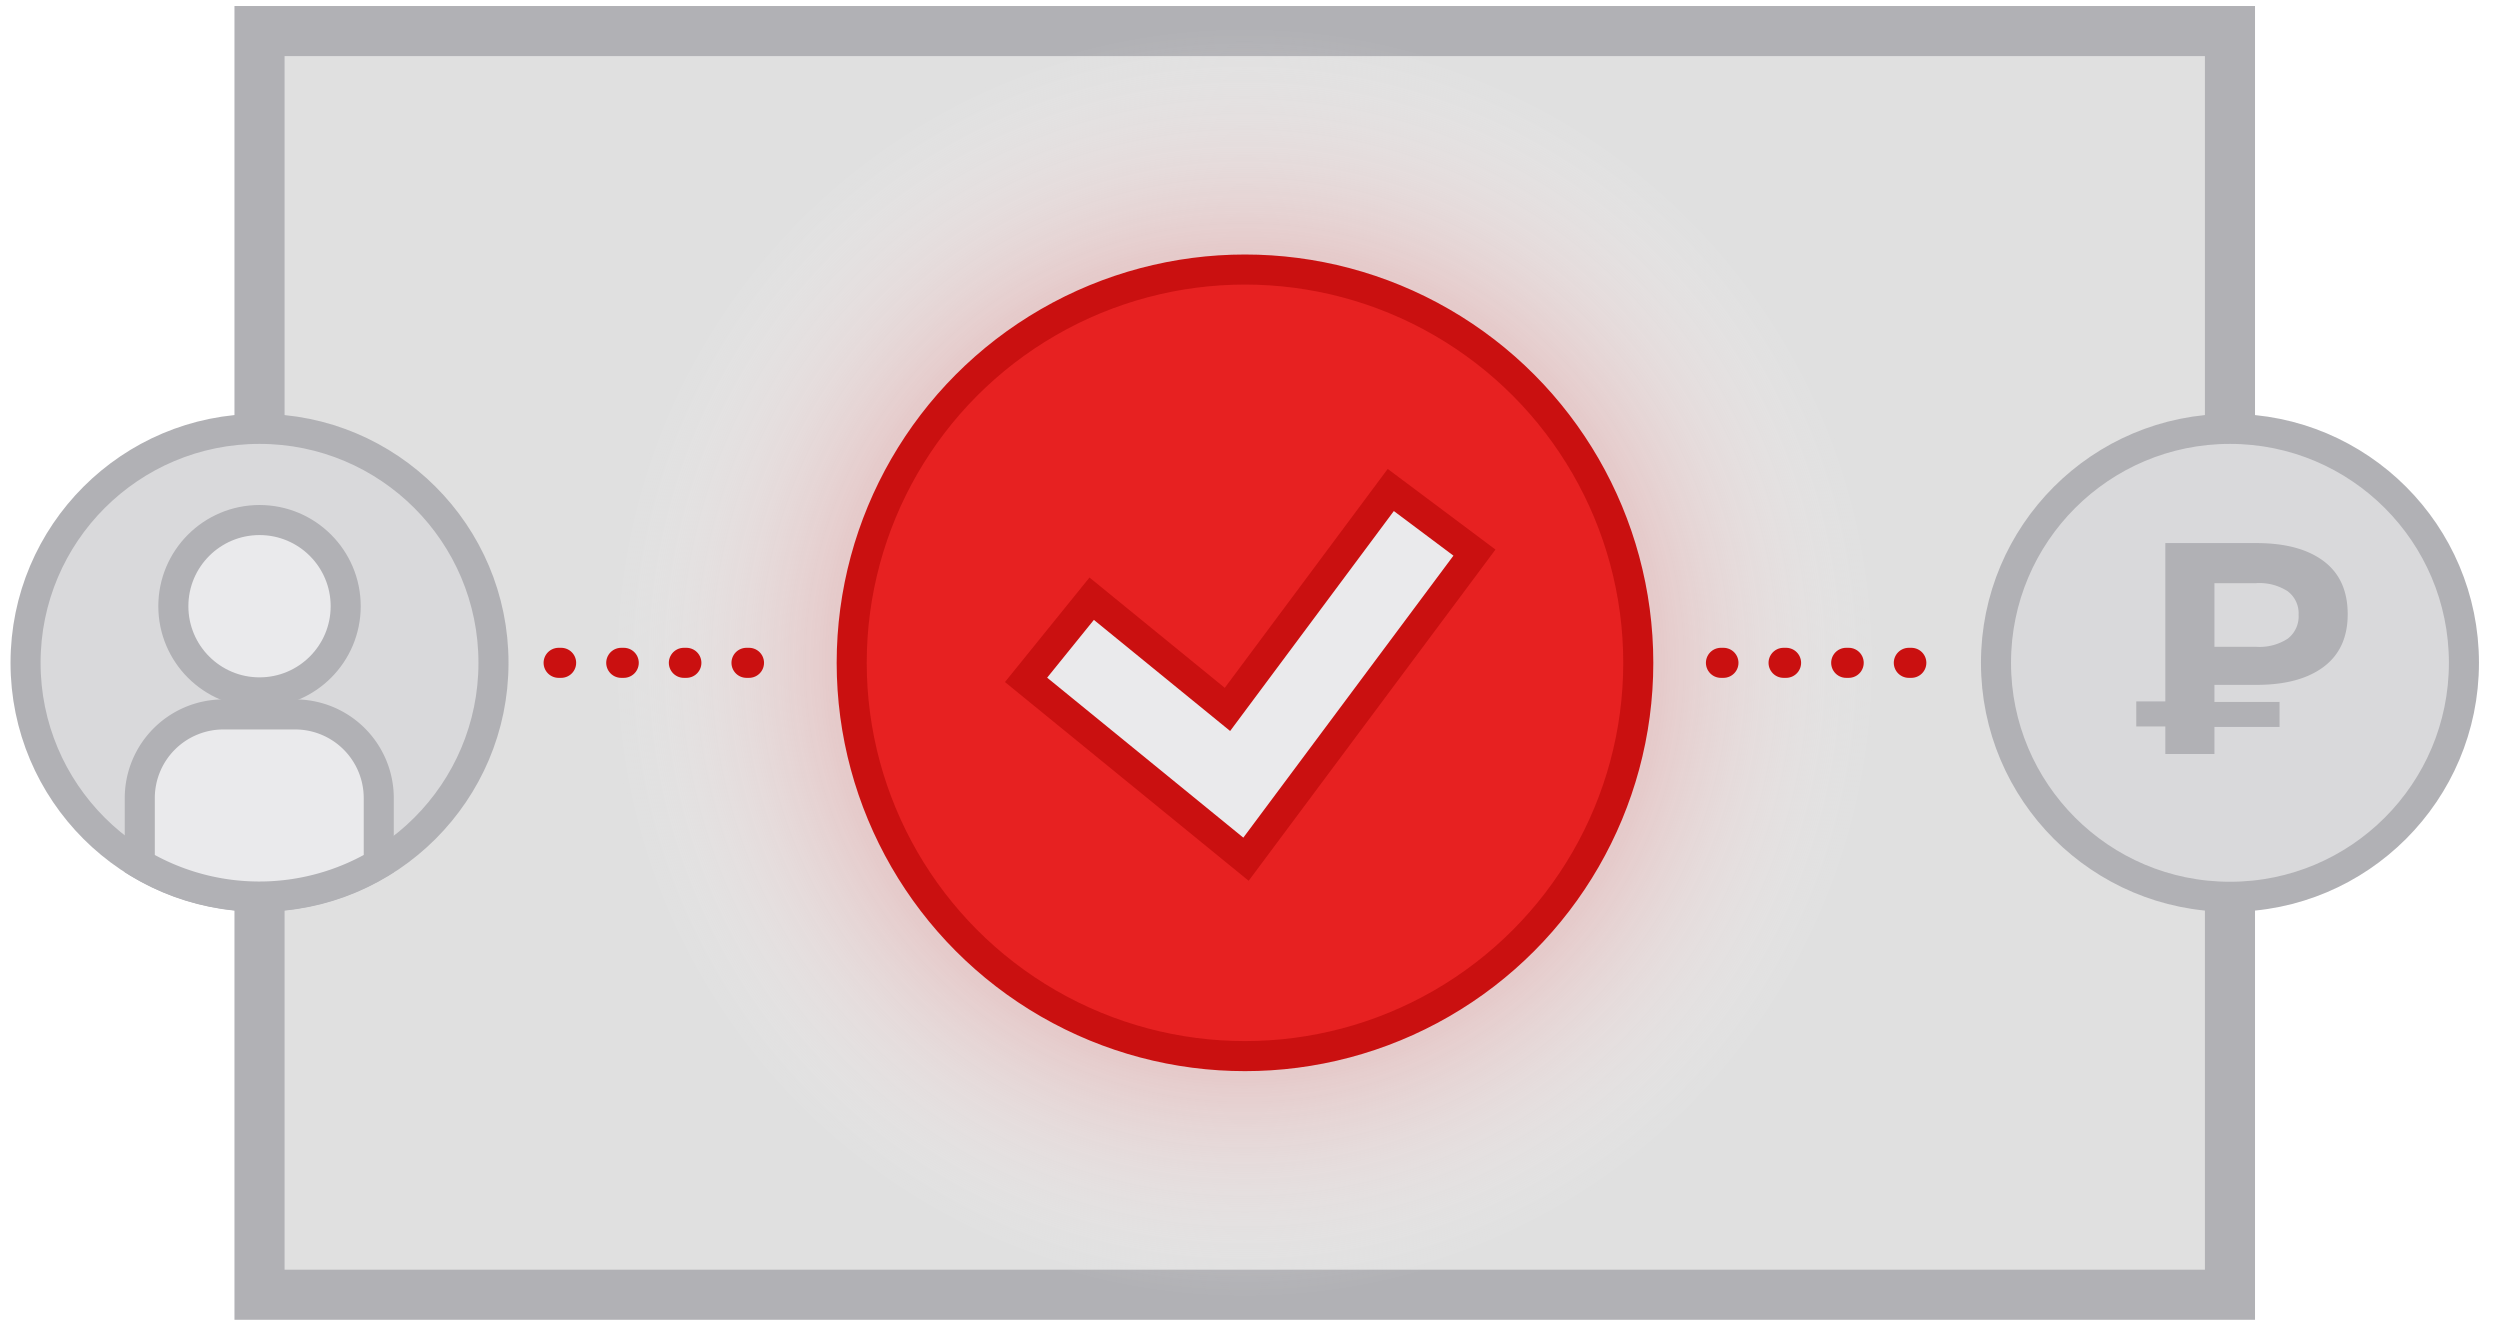 <svg xmlns="http://www.w3.org/2000/svg" xmlns:xlink="http://www.w3.org/1999/xlink" viewBox="0 0 499 265"><defs><style>.a{fill:#e0e0e0;}.a,.d,.e,.i{stroke:#b1b1b5;}.a,.c,.d,.e,.f,.g,.i{stroke-miterlimit:10;}.a,.i{stroke-width:10px;}.b{fill:url(#a);}.c{fill:#e72121;}.c,.f,.g{stroke:#ca1010;}.c,.d,.e,.f,.g{stroke-width:6px;}.d{fill:#d9d9db;}.e,.g{fill:#eaeaec;}.f,.i{fill:none;}.f{stroke-linecap:round;stroke-dasharray:0.5 12 0.5 12 0.5 12;}.h{fill:#b1b1b5;}</style><radialGradient id="a" cx="248.45" cy="132.28" r="126.9" gradientUnits="userSpaceOnUse"><stop offset="0" stop-color="#ca1010"/><stop offset="0.69" stop-color="#efb8b8" stop-opacity="0.4"/><stop offset="1" stop-color="#fff" stop-opacity="0"/></radialGradient></defs><title>how-its-work</title><rect class="a" x="51.8" y="6.2" width="393.3" height="252.23"/><circle class="b" cx="248.5" cy="132.3" r="126.9"/><circle class="c" cx="248.5" cy="132.3" r="78.5"/><circle class="d" cx="51.8" cy="132.3" r="46.7"/><path class="e" d="M59.1,142.6H44.5a16.7,16.7,0,0,0-16.6,16.6v13.2a46.7,46.7,0,0,0,47.7,0V159.2A16.7,16.7,0,0,0,59.1,142.6Z"/><circle class="e" cx="51.8" cy="121" r="17.2"/><circle class="d" cx="445.1" cy="132.3" r="46.7"/><line class="f" x1="343.5" y1="132.3" x2="385.2" y2="132.3"/><line class="f" x1="111.5" y1="132.3" x2="153.2" y2="132.3"/>
	<polygon class="g" points="248.7 171.5 204.8 135.7 217.9 119.5 245 141.6 277.6 97.8 294.3 110.3 248.7 171.5"/>
	<path class="h" d="M442,136.7v3.4h13v5H442v5.4h-9.8V145h-5.8v-5h5.8V108.4h18.2q8.6,0,13.4,3.6t4.8,10.6q0,6.9-4.8,10.5t-13.4,3.6H442ZM456.6,118a10.4,10.4,0,0,0-6.3-1.6H442v12.7h8.3a10.3,10.3,0,0,0,6.3-1.6,5.6,5.6,0,0,0,2.2-4.8A5.5,5.5,0,0,0,456.6,118Z"/>
</svg>